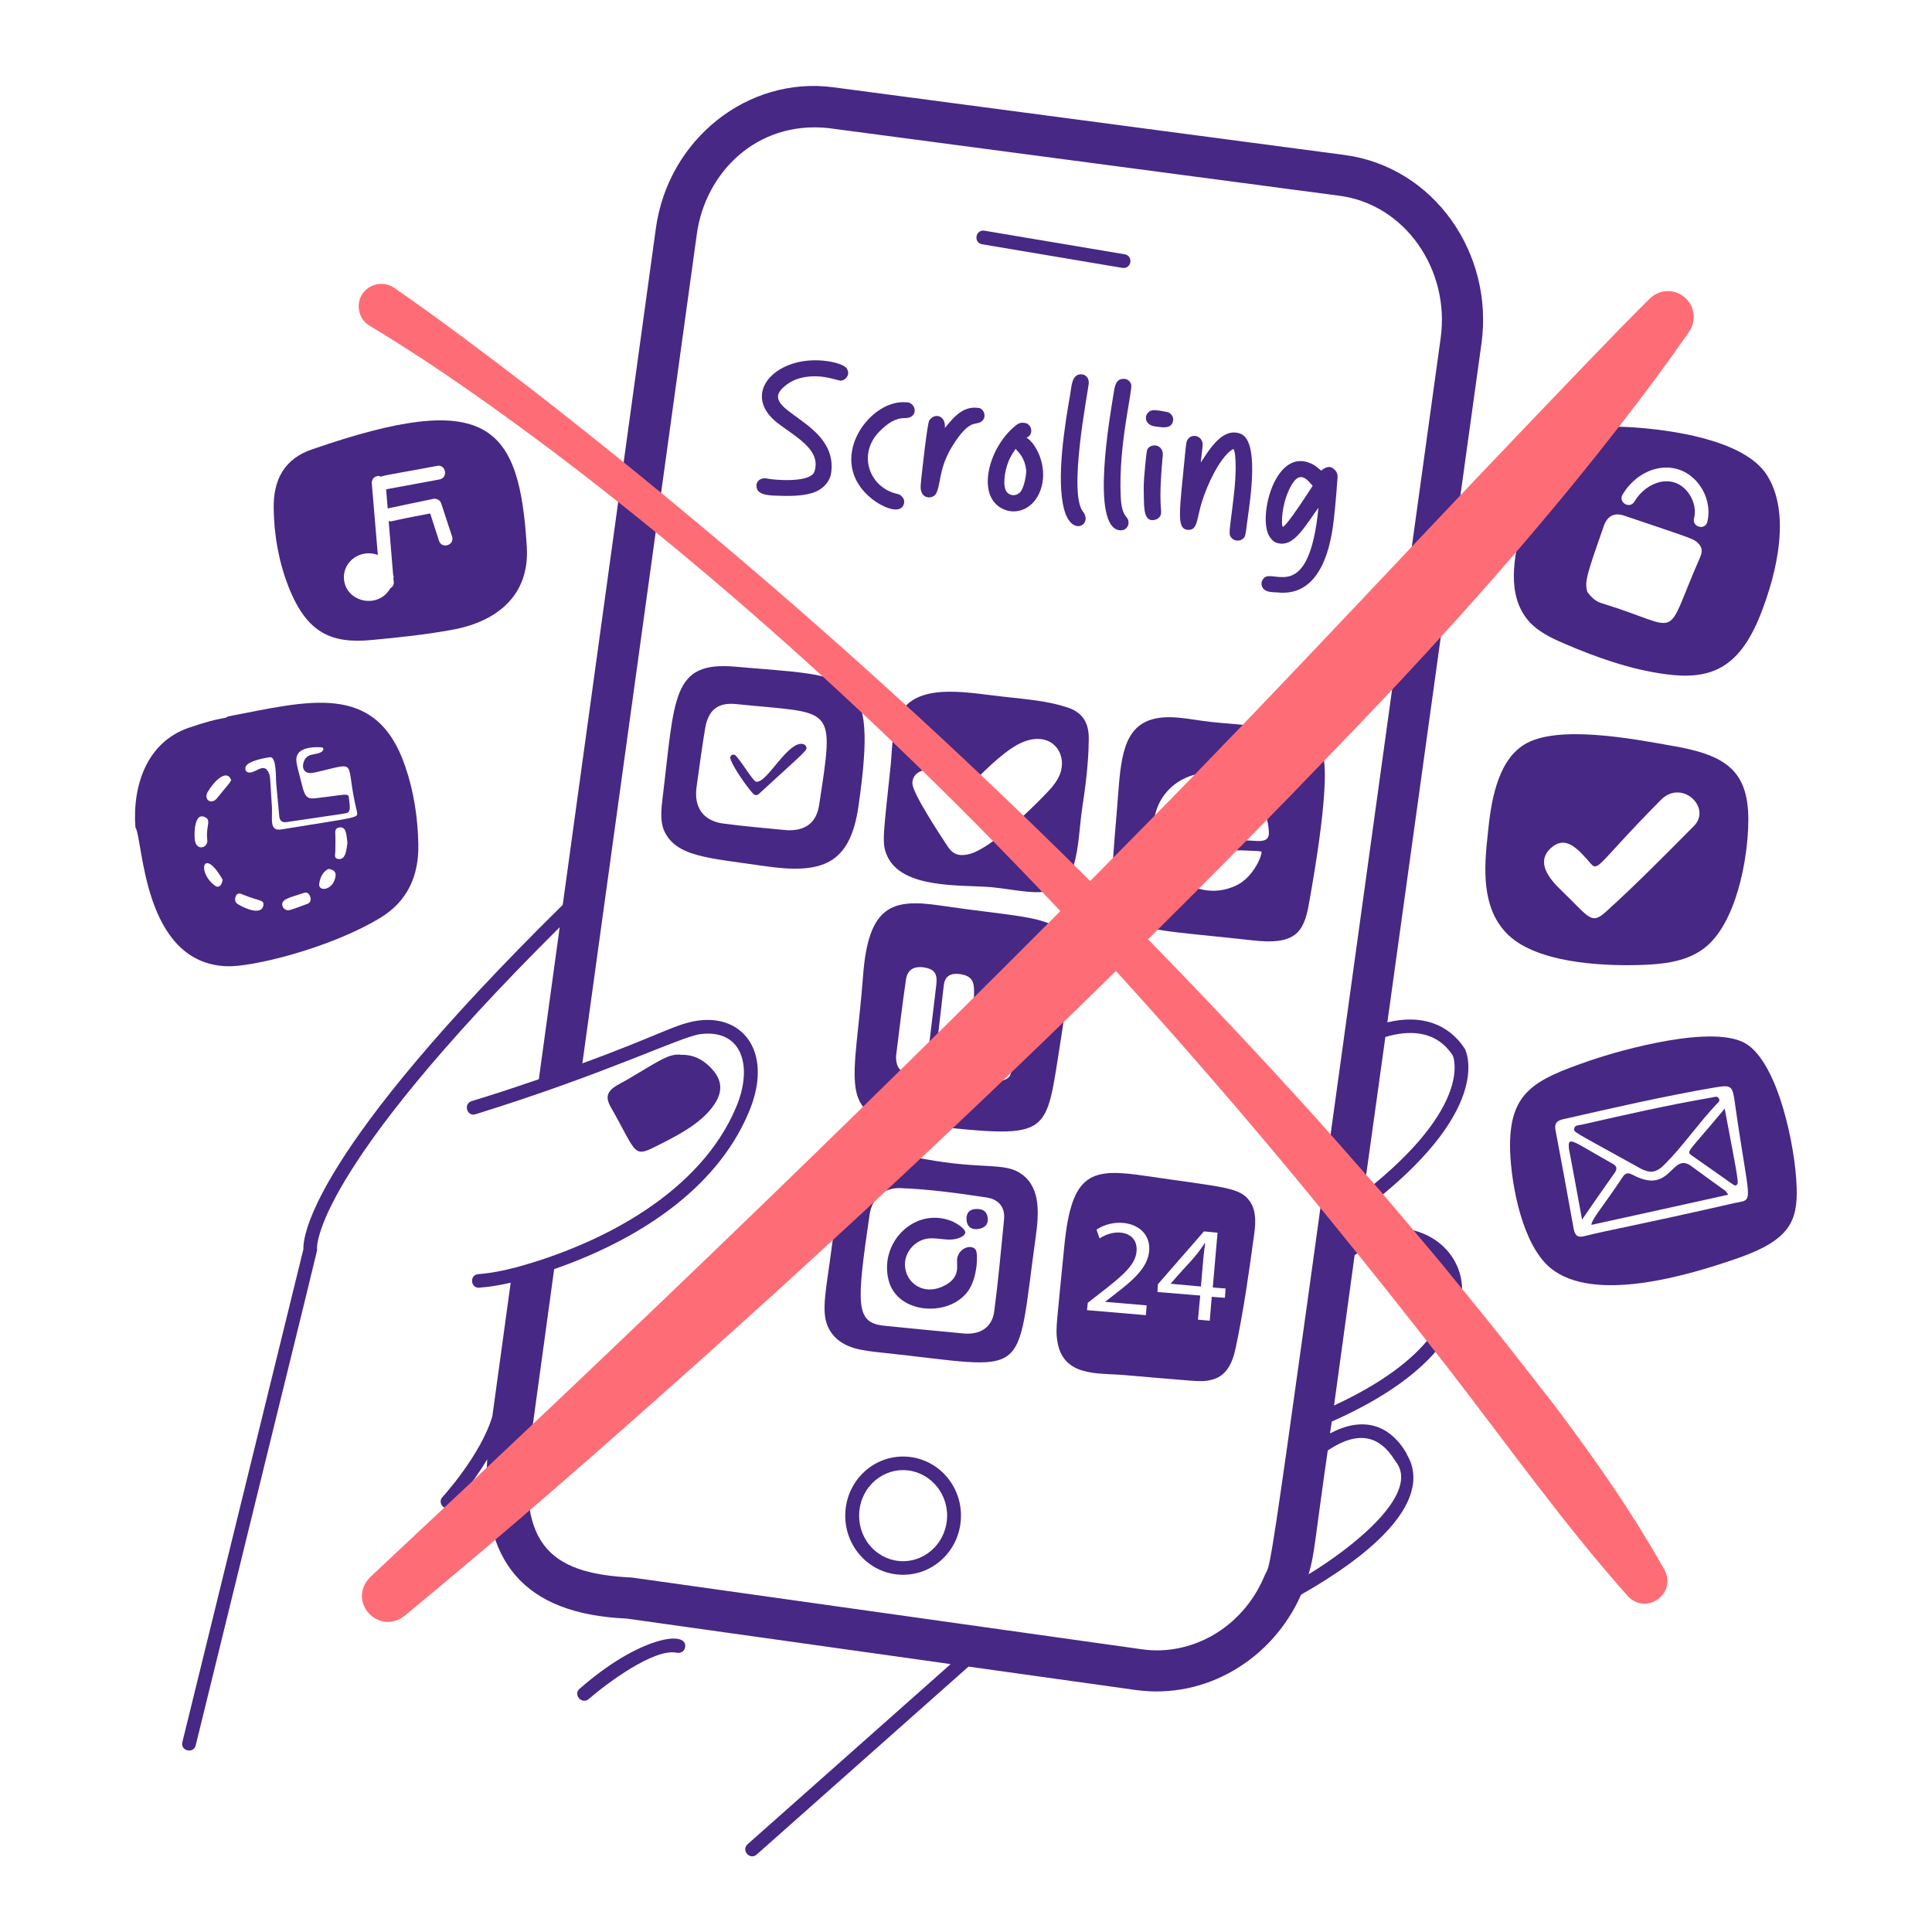 <svg xmlns="http://www.w3.org/2000/svg" xmlns:xlink="http://www.w3.org/1999/xlink" width="40" zoomAndPan="magnify" viewBox="0 0 30 30" height="40" preserveAspectRatio="xMidYMid meet" version="1.2"><defs><clipPath id="8300645cb1"><path d="M 2.07 1 L 24 1 L 24 29 L 2.07 29 Z M 2.07 1 "/></clipPath><clipPath id="b073a91449"><path d="M 2.07 10 L 7 10 L 7 16 L 2.07 16 Z M 2.07 10 "/></clipPath><clipPath id="4952b11c22"><path d="M 5.375 4.355 L 26 4.355 L 26 25 L 5.375 25 Z M 5.375 4.355 "/></clipPath><clipPath id="db88b75429"><path d="M 5.375 4.355 L 26.422 4.355 L 26.422 25.402 L 5.375 25.402 Z M 5.375 4.355 "/></clipPath></defs><g id="a9212db05b"><g clip-rule="nonzero" clip-path="url(#8300645cb1)"><path style=" stroke:none;fill-rule:nonzero;fill:#472884;fill-opacity:1;" d="M 20.875 2.406 L 12.938 1.355 C 11.613 1.18 10.375 2.16 10.184 3.547 L 8.738 14.051 C 4.84 17.887 4.703 19.191 4.711 19.398 L 2.832 27.051 C 2.797 27.188 3.004 27.238 3.039 27.102 C 5.031 18.973 4.93 19.426 4.922 19.391 C 4.922 19.379 4.832 18.23 8.691 14.398 L 8.367 16.758 C 7.809 16.949 7.629 17.004 7.324 17.098 C 7.188 17.141 7.254 17.348 7.387 17.301 C 9.426 16.668 10.555 16.105 10.867 16.059 C 11.523 15.969 11.703 16.559 11.426 17.203 C 10.875 18.504 9.379 19.305 8.027 19.676 C 7.824 19.73 7.621 19.77 7.426 19.785 C 7.293 19.793 7.301 19.996 7.434 19.996 C 7.484 19.988 7.598 19.992 7.93 19.918 L 7.645 21.992 C 7.469 22.59 6.879 23.238 6.871 23.246 C 6.777 23.348 6.934 23.492 7.027 23.391 C 7.051 23.367 7.328 23.059 7.566 22.66 C 7.453 24.238 8.125 25.062 9.73 25.133 L 14.762 25.84 L 11.609 28.637 C 11.504 28.73 11.645 28.891 11.75 28.797 L 15.039 25.879 L 17.633 26.242 C 18.727 26.395 19.762 25.762 20.203 24.762 C 22.609 23.391 21.82 22.602 21.836 22.559 C 21.566 22.109 21.152 21.992 20.652 22.258 L 20.68 22.074 C 24.074 20.57 22.48 18.496 21.078 19.219 L 21.133 18.816 C 23.211 17.258 22.77 16.332 22.746 16.285 C 22.488 15.891 22.062 15.75 21.543 15.875 L 23.004 5.336 C 23.199 3.934 22.266 2.59 20.875 2.406 Z M 11.621 17.285 C 12.016 16.371 11.562 15.746 10.836 15.848 C 10.48 15.902 10.27 16.062 9.043 16.512 L 10.82 3.637 C 10.949 2.688 11.742 1.875 12.855 1.988 L 20.793 3.039 C 21.828 3.172 22.516 4.199 22.371 5.246 C 19.539 25.711 19.785 24.102 19.629 24.484 C 19.289 25.285 18.492 25.723 17.723 25.609 L 9.812 24.496 C 8.477 24.434 8.02 23.938 8.25 22.297 L 8.605 19.707 C 9.855 19.273 11.105 18.5 11.621 17.285 Z M 21.664 22.684 C 22.094 23.199 20.93 24.078 20.32 24.445 C 20.414 24.129 20.406 23.992 20.617 22.523 C 21.094 22.203 21.426 22.293 21.664 22.684 Z M 20.715 21.824 L 21.035 19.488 C 22.293 18.695 23.707 20.441 20.715 21.824 Z M 22.559 16.391 C 22.562 16.398 22.898 17.164 21.176 18.516 L 21.512 16.102 C 21.855 16 22.293 15.98 22.559 16.391 Z M 22.559 16.391 "/></g><path style=" stroke:none;fill-rule:nonzero;fill:#472884;fill-opacity:1;" d="M 14.863 19.543 C 14.848 19.645 14.93 19.84 14.645 19.973 C 14.305 20.133 14.02 19.879 14.055 19.586 C 14.078 19.41 14.223 19.262 14.395 19.234 C 14.492 19.219 14.59 19.238 14.688 19.246 C 14.879 19.262 14.98 19.188 14.988 19.148 C 15.004 19.09 14.859 18.992 14.766 18.957 C 14.203 18.742 13.652 19.289 13.797 19.875 C 13.93 20.414 14.746 20.457 15.035 20.043 C 15.176 19.844 15.191 19.473 15.152 19.41 C 15.09 19.312 14.891 19.375 14.863 19.543 Z M 14.863 19.543 "/><path style=" stroke:none;fill-rule:nonzero;fill:#472884;fill-opacity:1;" d="M 15.156 18.773 C 15.055 18.777 15.004 18.832 15.008 18.934 C 15.012 19.039 15.07 19.09 15.168 19.086 C 15.262 19.078 15.336 19.039 15.34 18.938 C 15.332 18.801 15.254 18.77 15.156 18.773 Z M 15.156 18.773 "/><path style=" stroke:none;fill-rule:nonzero;fill:#472884;fill-opacity:1;" d="M 12.52 11.598 C 12.504 11.555 12.449 11.527 12.355 11.574 C 12.129 11.695 11.879 12.172 11.738 12.137 C 11.684 12.121 11.473 11.758 11.41 11.723 C 11.379 11.707 11.336 11.73 11.34 11.766 C 11.34 11.836 11.539 12.145 11.68 12.309 C 11.723 12.355 11.75 12.363 11.801 12.312 C 12.52 11.652 12.539 11.652 12.52 11.598 Z M 12.52 11.598 "/><path style=" stroke:none;fill-rule:nonzero;fill:#472884;fill-opacity:1;" d="M 14.023 22.617 C 13.527 22.617 13.125 23.027 13.125 23.535 C 13.125 24.043 13.527 24.453 14.023 24.453 C 14.52 24.453 14.922 24.043 14.922 23.535 C 14.922 23.027 14.52 22.617 14.023 22.617 Z M 14.023 24.242 C 13.645 24.242 13.34 23.926 13.34 23.535 C 13.34 23.145 13.645 22.828 14.023 22.828 C 14.398 22.828 14.707 23.145 14.707 23.535 C 14.707 23.926 14.398 24.242 14.023 24.242 Z M 14.023 24.242 "/><path style=" stroke:none;fill-rule:nonzero;fill:#472884;fill-opacity:1;" d="M 15.25 3.793 L 17.43 4.16 C 17.57 4.18 17.602 3.973 17.465 3.949 L 15.285 3.582 C 15.145 3.562 15.113 3.77 15.25 3.793 Z M 15.25 3.793 "/><path style=" stroke:none;fill-rule:nonzero;fill:#472884;fill-opacity:1;" d="M 10.27 17.758 C 10.586 17.598 10.949 17.402 11.121 17.102 C 11.215 16.941 11.203 16.781 11.09 16.641 C 10.949 16.465 10.785 16.379 10.594 16.379 C 10.59 16.379 10.586 16.379 10.582 16.379 C 10.391 16.352 10.23 16.477 9.809 16.723 C 9.594 16.863 9.328 16.914 9.48 17.184 C 9.918 17.949 9.812 17.992 10.27 17.758 Z M 10.27 17.758 "/><path style=" stroke:none;fill-rule:nonzero;fill:#472884;fill-opacity:1;" d="M 12.129 7.699 C 12.355 7.707 12.531 7.688 12.652 7.641 C 12.809 7.578 12.895 7.449 12.906 7.344 C 13.023 6.523 11.727 6.387 12.176 6.004 C 12.301 5.895 12.438 5.855 12.598 5.844 C 12.809 5.832 12.973 5.898 13.047 5.91 C 13.125 5.918 13.219 5.812 13.141 5.711 C 13.059 5.625 12.664 5.539 12.328 5.641 C 11.84 5.789 11.637 6.219 12.062 6.559 C 12.344 6.781 12.762 6.98 12.645 7.328 C 12.574 7.496 12.055 7.457 11.926 7.434 C 11.801 7.402 11.727 7.488 11.75 7.574 C 11.773 7.695 11.961 7.695 12.129 7.699 Z M 12.129 7.699 "/><path style=" stroke:none;fill-rule:nonzero;fill:#472884;fill-opacity:1;" d="M 13.543 7.75 C 13.66 7.844 13.918 7.98 14.012 7.871 C 14.047 7.828 14.055 7.754 14.004 7.711 C 13.98 7.676 13.941 7.672 13.895 7.66 C 13.488 7.543 13.312 7.035 13.668 6.688 C 13.781 6.578 13.895 6.492 14.051 6.492 C 14.23 6.496 14.242 6.324 14.137 6.262 C 14.109 6.246 14.086 6.246 14.051 6.246 C 13.488 6.211 12.801 7.164 13.543 7.75 Z M 13.543 7.75 "/><path style=" stroke:none;fill-rule:nonzero;fill:#472884;fill-opacity:1;" d="M 14.547 7.641 C 14.621 7.461 14.574 7.199 14.887 6.781 C 15.082 6.523 15.152 6.605 15.238 6.547 C 15.32 6.492 15.293 6.363 15.207 6.336 C 14.969 6.297 14.828 6.453 14.672 6.645 L 14.672 6.609 C 14.672 6.461 14.52 6.402 14.43 6.527 C 14.398 6.582 14.32 7.301 14.305 7.441 C 14.297 7.539 14.281 7.609 14.328 7.676 C 14.379 7.746 14.508 7.742 14.547 7.641 Z M 14.547 7.641 "/><path style=" stroke:none;fill-rule:nonzero;fill:#472884;fill-opacity:1;" d="M 15.965 6.59 C 15.957 6.582 15.949 6.574 15.941 6.574 C 15.855 6.551 15.816 6.57 15.766 6.613 C 15.336 6.957 15.129 7.77 15.633 7.926 C 15.816 7.98 16.055 7.891 16.156 7.613 C 16.27 7.305 16.133 6.953 15.969 6.816 L 15.941 6.797 L 15.961 6.785 C 16.031 6.746 16.031 6.637 15.965 6.59 Z M 15.832 7.652 C 15.758 7.715 15.676 7.688 15.637 7.645 C 15.559 7.555 15.605 7.301 15.656 7.176 C 15.691 7.078 15.746 7.012 15.77 6.969 C 15.801 7.012 15.91 7.09 15.934 7.297 C 15.941 7.352 15.906 7.586 15.832 7.652 Z M 15.832 7.652 "/><path style=" stroke:none;fill-rule:nonzero;fill:#472884;fill-opacity:1;" d="M 16.906 5.957 C 16.914 5.867 16.855 5.812 16.785 5.812 C 16.645 5.816 16.641 5.98 16.617 6.129 C 16.535 6.598 16.398 7.434 16.523 7.906 C 16.637 8.344 16.969 8.148 16.82 7.949 C 16.582 7.672 16.891 6.098 16.906 5.957 Z M 16.906 5.957 "/><path style=" stroke:none;fill-rule:nonzero;fill:#472884;fill-opacity:1;" d="M 17.445 5.883 C 17.32 5.883 17.309 6.008 17.289 6.129 C 17.242 6.43 16.926 8.184 17.387 8.234 C 17.484 8.246 17.547 8.156 17.516 8.07 C 17.492 8.008 17.414 8 17.402 7.699 C 17.367 6.906 17.586 6.078 17.566 5.973 C 17.555 5.926 17.508 5.879 17.445 5.883 Z M 17.445 5.883 "/><path style=" stroke:none;fill-rule:nonzero;fill:#472884;fill-opacity:1;" d="M 17.93 6.621 C 18.035 6.633 18.191 6.672 18.215 6.535 C 18.23 6.465 18.172 6.406 18.125 6.398 C 17.969 6.367 17.902 6.359 17.859 6.383 C 17.762 6.434 17.762 6.594 17.93 6.621 Z M 17.93 6.621 "/><path style=" stroke:none;fill-rule:nonzero;fill:#472884;fill-opacity:1;" d="M 17.941 8.07 C 17.973 8.062 18.008 8.035 18.02 8.004 C 18.055 7.918 17.98 7.891 18.051 7.121 C 18.059 7.055 18.062 7.008 18.027 6.965 C 17.969 6.887 17.84 6.91 17.812 6.988 C 17.801 7.02 17.77 7.355 17.766 7.414 C 17.754 7.586 17.762 7.656 17.762 7.723 C 17.766 7.883 17.758 8.121 17.941 8.07 Z M 17.941 8.07 "/><path style=" stroke:none;fill-rule:nonzero;fill:#472884;fill-opacity:1;" d="M 18.441 8.227 C 18.605 8.242 18.578 8.047 18.672 7.766 C 18.742 7.543 18.93 7.121 19.129 6.984 C 19.145 6.973 19.156 6.973 19.156 6.977 C 19.168 6.988 19.18 7.066 19.18 7.082 C 19.223 7.52 19.066 8.223 19.098 8.309 C 19.125 8.395 19.23 8.418 19.293 8.371 C 19.336 8.336 19.336 8.348 19.371 8.07 C 19.418 7.73 19.559 6.824 19.25 6.73 C 18.988 6.645 18.793 6.953 18.645 7.184 C 18.668 6.969 18.684 6.891 18.668 6.859 C 18.625 6.734 18.449 6.738 18.422 6.875 C 18.418 6.906 18.41 6.949 18.406 7.008 C 18.312 7.969 18.266 8.207 18.441 8.227 Z M 18.441 8.227 "/><path style=" stroke:none;fill-rule:nonzero;fill:#472884;fill-opacity:1;" d="M 19.832 9.199 C 20.43 9.266 20.645 8.664 20.711 8.07 C 20.723 7.977 20.758 7.602 20.762 7.504 C 20.77 7.406 20.785 7.352 20.723 7.293 C 20.648 7.219 20.586 7.254 20.512 7.309 C 20.508 7.305 20.508 7.301 20.504 7.297 C 20.457 7.266 20.438 7.227 20.324 7.184 C 19.777 6.98 19.516 8.094 19.727 8.352 C 19.766 8.406 19.809 8.434 19.883 8.441 C 20.105 8.465 20.27 8.164 20.473 7.883 C 20.328 9.371 19.789 8.84 19.633 8.969 C 19.598 9 19.574 9.055 19.598 9.109 C 19.633 9.195 19.738 9.195 19.832 9.199 Z M 19.922 8.18 C 19.891 8.188 19.891 7.797 20.062 7.52 C 20.145 7.383 20.23 7.367 20.344 7.5 L 20.383 7.543 C 20.332 7.625 19.988 8.156 19.922 8.18 Z M 19.922 8.18 "/><path style=" stroke:none;fill-rule:nonzero;fill:#472884;fill-opacity:1;" d="M 25.488 18.152 C 25.629 18.219 25.719 18.215 25.859 18.07 C 26.145 17.781 26.375 17.441 26.652 17.148 C 26.676 17.125 26.715 17.094 26.691 17.059 C 26.668 17.008 26.613 17.039 26.574 17.043 C 25.895 17.16 25.227 17.312 24.555 17.465 C 24.516 17.473 24.453 17.469 24.445 17.523 C 24.438 17.586 24.391 17.543 25.488 18.152 Z M 25.488 18.152 "/><path style=" stroke:none;fill-rule:nonzero;fill:#472884;fill-opacity:1;" d="M 25.02 18.059 C 24.414 17.719 24.34 17.625 24.363 17.84 C 24.43 18.188 24.492 18.539 24.566 18.938 C 24.75 18.672 24.91 18.438 25.078 18.203 C 25.129 18.125 25.082 18.09 25.02 18.059 Z M 25.02 18.059 "/><path style=" stroke:none;fill-rule:nonzero;fill:#472884;fill-opacity:1;" d="M 27.125 16.215 C 26.637 15.895 25.195 16.293 24.676 16.473 C 23.82 16.77 23.422 16.957 23.449 17.871 C 23.469 18.426 23.645 19.332 24.074 19.688 C 24.742 20.242 26.203 19.812 27.012 19.527 C 27.793 19.25 27.918 18.957 27.898 18.422 C 27.875 17.789 27.613 16.535 27.125 16.215 Z M 26.938 18.68 C 25.418 19.027 24.988 19.098 24.617 19.191 C 24.496 19.227 24.453 19.184 24.434 19.07 C 24.344 18.562 24.25 18.062 24.156 17.559 C 24.133 17.457 24.164 17.402 24.273 17.379 C 25.066 17.199 25.859 17.016 26.668 16.879 C 26.879 16.848 26.902 16.871 26.934 17.09 C 27.164 18.73 27.254 18.617 26.938 18.68 Z M 26.938 18.68 "/><path style=" stroke:none;fill-rule:nonzero;fill:#472884;fill-opacity:1;" d="M 26.781 17.215 C 26.203 17.91 26.176 17.875 26.273 17.945 C 26.977 18.434 26.93 18.422 26.961 18.402 C 27.004 18.379 27.004 18.391 26.781 17.215 Z M 26.781 17.215 "/><path style=" stroke:none;fill-rule:nonzero;fill:#472884;fill-opacity:1;" d="M 26.27 18.113 C 25.949 17.867 25.961 18.566 25.359 18.246 C 25.277 18.203 25.238 18.211 25.191 18.285 C 24.891 18.738 24.715 18.93 24.711 19.02 C 25.422 18.863 26.121 18.711 26.836 18.551 C 26.809 18.512 26.797 18.492 26.781 18.484 C 26.609 18.359 26.438 18.238 26.27 18.113 Z M 26.27 18.113 "/><path style=" stroke:none;fill-rule:nonzero;fill:#472884;fill-opacity:1;" d="M 25.473 14.984 C 25.816 14.973 26.172 14.938 26.449 14.734 C 26.953 14.367 27.148 13.344 27.148 12.723 C 27.148 11.93 26.75 11.715 25.949 11.578 C 25.355 11.473 24.176 11.246 23.668 11.562 C 23.238 11.828 23.148 12.484 23.102 12.953 C 23.043 13.48 23.004 14.082 23.387 14.484 C 23.82 14.945 24.836 15.004 25.473 14.984 Z M 24.074 13.176 C 24.277 12.984 24.449 13.125 24.637 13.336 C 24.844 13.566 24.672 13.551 25.789 12.422 C 26.117 12.09 26.582 12.543 26.305 12.824 C 25.855 13.277 25.406 13.734 24.93 14.164 C 24.707 14.363 24.676 14.242 24.262 13.844 C 24.039 13.633 23.855 13.387 24.074 13.176 Z M 24.074 13.176 "/><g clip-rule="nonzero" clip-path="url(#b073a91449)"><path style=" stroke:none;fill-rule:nonzero;fill:#472884;fill-opacity:1;" d="M 5.902 14.254 C 6.324 14 6.504 13.605 6.496 13.117 C 6.488 12.695 6.426 12.285 6.289 11.891 C 5.836 10.57 4.773 10.891 3.539 11.125 C 3.473 11.176 3.5 11.109 2.93 11.301 C 2.293 11.52 2.055 12.176 2.102 12.844 C 2.227 13.043 2.211 14.953 3.52 15.004 C 3.898 15.02 5.105 14.734 5.902 14.254 Z M 4.773 14.035 C 4.688 14.066 4.598 14.102 4.508 14.129 C 4.457 14.145 4.406 14.125 4.387 14.07 C 4.355 13.961 4.496 13.941 4.699 13.871 C 4.785 13.836 4.812 13.891 4.824 13.957 C 4.824 14 4.805 14.023 4.773 14.035 Z M 4.957 13.719 C 4.973 13.621 5.012 13.535 5.102 13.492 C 5.168 13.504 5.219 13.527 5.211 13.602 C 5.18 13.832 4.934 13.855 4.957 13.719 Z M 5.242 13.336 C 5.176 13.32 5.211 13.25 5.207 13.207 C 5.207 13.125 5.211 13.043 5.207 12.961 C 5.203 12.906 5.203 12.859 5.27 12.848 C 5.383 12.832 5.379 12.973 5.395 13.09 C 5.379 13.18 5.375 13.367 5.242 13.336 Z M 3.82 11.895 C 3.867 11.816 4.098 11.77 4.195 11.758 C 4.297 11.75 4.281 12.086 4.289 12.164 C 4.305 12.332 4.32 12.504 4.336 12.672 C 4.344 12.742 4.375 12.773 4.445 12.766 C 5.418 12.621 5.383 12.633 5.406 12.613 C 5.453 12.582 5.422 12.445 5.418 12.395 C 5.414 12.305 5.383 12.34 4.898 12.395 C 4.797 12.406 4.742 12.395 4.699 12.227 C 4.613 11.883 4.578 11.805 4.617 11.723 C 4.668 11.609 4.867 11.594 4.992 11.605 C 5.035 11.609 5.027 11.648 4.996 11.672 C 4.938 11.715 4.855 11.703 4.789 11.738 C 4.684 11.793 4.641 12.051 4.883 11.996 C 5.602 11.836 5.34 11.781 5.543 12.605 C 5.559 12.707 5.586 12.68 4.371 12.879 C 4.18 12.91 4.23 12.73 4.223 12.543 C 4.191 12.055 4.199 12.062 4.176 12.008 C 4.094 11.801 3.934 12.062 3.828 11.98 C 3.805 11.961 3.805 11.918 3.82 11.895 Z M 3.664 13.91 C 3.691 13.855 3.738 13.875 3.781 13.895 C 4.02 13.992 4.105 13.969 4.09 14.059 C 4.062 14.211 3.828 14.121 3.699 14.043 C 3.645 14.016 3.641 13.961 3.664 13.91 Z M 3.223 12.301 C 3.32 12.133 3.52 11.93 3.59 12.113 C 3.555 12.172 3.605 12.109 3.367 12.398 C 3.281 12.5 3.16 12.418 3.223 12.301 Z M 3.027 13.055 C 3.008 12.922 3.027 12.637 3.16 12.68 C 3.301 12.727 3.191 12.809 3.219 13.047 C 3.23 13.164 3.059 13.219 3.027 13.055 Z M 3.34 13.754 C 3.047 13.539 3.16 13.137 3.457 13.66 C 3.445 13.742 3.402 13.797 3.34 13.754 Z M 3.34 13.754 "/></g><path style=" stroke:none;fill-rule:nonzero;fill:#472884;fill-opacity:1;" d="M 4.848 6.977 C 4.418 7.121 4.238 7.449 4.25 7.91 C 4.258 8.332 4.332 8.734 4.484 9.121 C 4.77 9.84 5.156 9.996 5.77 9.938 C 6.203 9.898 6.641 9.852 7.07 9.77 C 7.691 9.645 8.227 9.266 8.18 8.492 C 8.066 6.598 7.578 6.031 4.848 6.977 Z M 6.816 8.395 L 6.68 7.973 C 5.91 8.117 6.113 8.102 6.035 8.09 L 6.105 8.93 C 6.105 8.938 6.113 8.949 6.113 8.961 C 6.113 8.965 6.109 8.969 6.109 8.977 C 6.105 9.02 6.145 9.082 6.059 9.137 C 5.863 9.477 5.34 9.34 5.34 8.961 C 5.34 8.711 5.602 8.52 5.867 8.617 L 5.773 7.504 C 5.77 7.445 5.812 7.395 5.871 7.391 C 5.887 7.387 5.898 7.398 5.91 7.402 C 5.98 7.375 6.32 7.324 6.789 7.234 C 6.922 7.207 6.965 7.418 6.824 7.445 L 5.996 7.598 L 6.02 7.895 C 6.387 7.816 6.773 7.738 6.73 7.746 C 6.781 7.738 6.836 7.766 6.852 7.82 L 7.02 8.332 C 7.062 8.465 6.859 8.531 6.816 8.395 Z M 6.816 8.395 "/><path style=" stroke:none;fill-rule:nonzero;fill:#472884;fill-opacity:1;" d="M 23.621 8.176 C 23.512 8.66 23.387 9.238 23.738 9.645 C 23.879 9.805 24.078 9.902 24.277 9.988 C 24.785 10.207 25.312 10.395 25.863 10.469 C 26.551 10.562 27 10.387 27.332 9.555 C 27.594 8.898 27.816 7.957 27.43 7.367 C 27.078 6.832 25.957 6.672 25.316 6.633 C 24.125 6.562 23.883 7.016 23.621 8.176 Z M 25.195 7.68 C 25.48 7.203 26.094 7.094 26.406 7.555 C 26.516 7.719 26.555 7.918 26.512 8.102 C 26.48 8.238 26.273 8.188 26.305 8.051 C 26.336 7.926 26.309 7.789 26.23 7.672 C 26.004 7.336 25.574 7.461 25.379 7.789 C 25.305 7.91 25.125 7.801 25.195 7.68 Z M 24.902 8.172 C 24.957 8.012 25.066 7.953 25.223 8.008 C 26.07 8.293 26.27 8.359 26.324 8.398 C 26.414 8.461 26.453 8.535 26.398 8.656 C 25.812 9.992 26.168 9.762 24.871 9.367 C 24.777 9.34 24.707 9.273 24.648 9.191 C 24.602 9.035 24.641 8.918 24.902 8.172 Z M 24.902 8.172 "/><path style=" stroke:none;fill-rule:nonzero;fill:#472884;fill-opacity:1;" d="M 14.586 14.059 C 13.855 13.953 13.484 14.059 13.402 15.148 C 13.277 16.805 12.984 17.332 14.078 17.445 C 16.246 17.668 16.223 17.73 16.43 16.414 C 16.797 14.043 16.828 14.391 14.586 14.059 Z M 14.145 16.676 C 13.988 16.668 13.91 16.578 13.914 16.398 C 13.961 16.023 14.008 15.621 14.066 15.223 C 14.086 15.059 14.188 14.996 14.355 15.023 C 14.512 15.051 14.559 15.121 14.539 15.293 C 14.492 15.684 14.445 16.074 14.398 16.465 C 14.379 16.621 14.301 16.688 14.145 16.676 Z M 14.996 16.637 C 14.867 16.785 14.617 16.742 14.547 16.625 C 14.5 16.547 14.516 16.527 14.656 15.293 C 14.676 15.148 14.77 15.109 14.902 15.125 C 15.094 15.152 15.129 15.242 15.125 15.414 C 15.105 15.926 15.113 16.5 14.996 16.637 Z M 15.68 16.707 C 15.605 16.828 15.27 16.816 15.191 16.719 C 15.129 16.641 15.152 16.336 15.164 16.16 C 15.188 15.824 15.094 15.512 15.598 15.605 C 15.77 15.637 15.809 15.703 15.801 15.859 C 15.793 15.977 15.738 16.613 15.68 16.707 Z M 15.68 16.707 "/><path style=" stroke:none;fill-rule:nonzero;fill:#472884;fill-opacity:1;" d="M 14.02 11.012 C 13.844 11.242 13.859 11.59 13.832 11.867 C 13.719 12.953 13.688 13.086 13.77 13.277 C 13.996 13.816 14.945 13.734 15.402 13.777 C 15.992 13.836 16.484 14.027 16.672 13.438 C 16.754 13.168 16.762 12.84 16.801 12.574 C 16.855 12.215 16.902 11.859 16.906 11.496 C 16.914 11.227 16.816 11.059 16.559 10.98 C 16.258 10.883 15.945 10.859 15.633 10.824 C 15.094 10.77 14.336 10.594 14.02 11.012 Z M 14.926 12.316 C 15.184 12.086 15.414 11.82 15.699 11.625 C 16.207 11.277 16.539 11.594 16.484 11.926 C 16.461 12.086 16.348 12.215 16.238 12.328 C 16.004 12.574 15.379 13.18 15.051 13.262 C 14.852 13.312 14.773 13.234 14.703 13.125 C 14.578 12.934 14.176 12.324 14.168 12.168 C 14.16 12.004 14.348 11.914 14.48 11.98 C 14.684 12.078 14.773 12.457 14.926 12.316 Z M 14.926 12.316 "/><path style=" stroke:none;fill-rule:nonzero;fill:#472884;fill-opacity:1;" d="M 17.371 12.227 C 17.195 14.605 16.977 14.324 19.453 14.602 C 20.098 14.676 20.246 14.492 20.324 14.039 C 20.391 13.668 20.688 12.012 20.523 11.672 C 20.32 11.246 19.332 11.285 18.684 11.195 C 18.516 11.172 18.352 11.141 18.18 11.137 C 17.523 11.125 17.422 11.578 17.371 12.227 Z M 19.195 13.75 C 18.484 14.086 17.852 13.281 17.988 13.203 C 18.027 13.18 19.555 13.199 19.586 13.223 C 19.613 13.238 19.484 13.613 19.195 13.75 Z M 19.195 12.105 C 19.488 12.262 19.688 12.582 19.703 12.918 C 19.707 13.012 19.672 13.066 19.52 13.059 C 18.086 12.965 17.926 13.133 17.914 12.906 C 17.883 12.188 18.617 11.801 19.195 12.105 Z M 19.195 12.105 "/><path style=" stroke:none;fill-rule:nonzero;fill:#472884;fill-opacity:1;" d="M 15.867 18.234 C 15.602 18.039 15.27 18.168 14.348 17.996 C 14.172 17.965 13.996 17.922 13.82 17.918 C 13.484 17.91 13.168 18.066 13.055 18.406 C 13.004 18.543 12.992 18.695 12.977 18.844 C 12.855 20.047 12.688 20.391 12.918 20.707 C 13.098 20.949 13.418 20.973 13.695 21.004 C 16.027 21.25 15.766 21.484 16.082 19.211 C 16.129 18.863 16.168 18.453 15.867 18.234 Z M 15.438 20.367 C 15.406 20.605 15.227 20.727 14.973 20.707 C 14.559 20.668 14.145 20.629 13.73 20.586 C 13.281 20.539 13.297 20.27 13.504 18.855 C 13.543 18.602 13.723 18.441 13.977 18.449 C 14.426 18.465 14.871 18.527 15.316 18.594 C 15.504 18.621 15.613 18.742 15.59 18.945 C 15.543 19.422 15.5 19.895 15.438 20.367 Z M 15.438 20.367 "/><path style=" stroke:none;fill-rule:nonzero;fill:#472884;fill-opacity:1;" d="M 13.332 12.508 C 13.637 10.367 13.25 10.516 11.414 10.352 C 10.426 10.266 10.48 10.828 10.289 12.387 C 10.27 12.555 10.246 12.734 10.309 12.891 C 10.492 13.309 11 13.32 11.875 13.449 C 12.766 13.578 13.203 13.426 13.332 12.508 Z M 10.816 12.223 C 10.859 11.918 10.898 11.613 10.949 11.312 C 11 11.016 11.152 10.902 11.441 10.934 C 12.961 11.09 12.961 10.918 12.719 12.504 C 12.676 12.777 12.504 12.906 12.215 12.891 C 11.891 12.859 11.562 12.832 11.238 12.789 C 10.922 12.75 10.773 12.539 10.816 12.223 Z M 10.816 12.223 "/><path style=" stroke:none;fill-rule:nonzero;fill:#472884;fill-opacity:1;" d="M 18.18 19.93 L 18.18 19.934 L 18.648 19.977 C 18.684 19.559 18.688 19.469 18.715 19.305 L 18.707 19.305 C 18.527 19.57 18.508 19.551 18.18 19.93 Z M 18.18 19.93 "/><path style=" stroke:none;fill-rule:nonzero;fill:#472884;fill-opacity:1;" d="M 17.805 18.262 C 16.949 18.133 16.641 18.191 16.527 19.344 C 16.41 20.539 16.391 20.629 16.414 20.797 C 16.488 21.387 17.043 21.316 17.457 21.352 C 18.57 21.445 18.645 21.465 18.793 21.43 C 19.047 21.379 19.137 21.164 19.188 20.93 C 19.309 20.355 19.391 19.781 19.469 19.207 C 19.496 19.023 19.516 18.816 19.414 18.664 C 19.262 18.434 19.023 18.441 17.805 18.262 Z M 17.805 20.27 L 17.793 20.422 L 16.879 20.344 L 16.891 20.23 L 17.055 20.102 C 17.445 19.801 17.629 19.641 17.648 19.434 C 17.676 19.121 17.328 19.062 17.074 19.23 L 17.027 19.094 C 17.352 18.875 17.879 18.996 17.844 19.426 C 17.82 19.68 17.613 19.867 17.285 20.117 L 17.164 20.211 L 17.164 20.215 Z M 19.02 20.152 L 18.816 20.137 L 18.785 20.508 L 18.602 20.492 L 18.637 20.117 L 17.973 20.062 L 17.98 19.941 L 18.695 19.121 L 18.906 19.141 L 18.832 19.992 L 19.031 20.008 Z M 19.02 20.152 "/><path style=" stroke:none;fill-rule:nonzero;fill:#472884;fill-opacity:1;" d="M 9 26.223 C 8.895 26.312 9.035 26.473 9.141 26.383 C 9.402 26.156 10.156 25.586 10.512 25.664 C 10.57 25.676 10.625 25.641 10.637 25.586 C 10.699 25.301 9.926 25.41 9 26.223 Z M 9 26.223 "/><g clip-rule="nonzero" clip-path="url(#4952b11c22)"><path style=" stroke:none;fill-rule:nonzero;fill:#fe6d76;fill-opacity:1;" d="M 6.121 4.469 C 6.848 4.973 7.555 5.508 8.258 6.047 C 12.652 9.465 16.75 13.273 20.48 17.41 C 20.789 17.758 21.117 18.133 21.426 18.484 C 21.656 18.758 22.117 19.301 22.348 19.578 C 22.629 19.922 22.973 20.344 23.25 20.688 C 23.461 20.953 23.926 21.551 24.133 21.816 C 24.574 22.402 25.004 23 25.395 23.621 C 25.551 23.871 25.703 24.121 25.848 24.379 C 26.039 24.742 25.57 25.09 25.277 24.785 C 24.293 23.68 23.414 22.445 22.508 21.273 C 21.289 19.707 20.016 18.129 18.711 16.633 C 15.664 13.121 12.32 9.836 8.609 7.027 C 7.711 6.355 6.797 5.699 5.836 5.117 C 5.836 5.117 5.746 5.062 5.746 5.062 C 5.578 4.969 5.52 4.75 5.617 4.578 C 5.723 4.406 5.953 4.355 6.121 4.469 Z M 6.121 4.469 "/></g><g clip-rule="nonzero" clip-path="url(#db88b75429)"><path style=" stroke:none;fill-rule:nonzero;fill:#fe6d76;fill-opacity:1;" d="M 5.75 24.488 C 9.805 20.695 13.836 16.832 17.727 12.871 C 19.777 10.793 21.762 8.641 23.781 6.531 C 24.363 5.926 25.016 5.234 25.613 4.641 C 25.77 4.48 26.027 4.48 26.184 4.641 C 26.324 4.781 26.336 4.996 26.227 5.152 C 25.891 5.637 25.539 6.113 25.176 6.578 C 24.09 7.98 22.922 9.312 21.715 10.605 C 21.164 11.191 20.594 11.781 20.035 12.359 C 17.113 15.359 14.07 18.262 10.949 21.055 C 9.414 22.43 7.867 23.785 6.277 25.094 C 5.875 25.402 5.379 24.863 5.75 24.488 Z M 5.75 24.488 "/></g></g></svg>